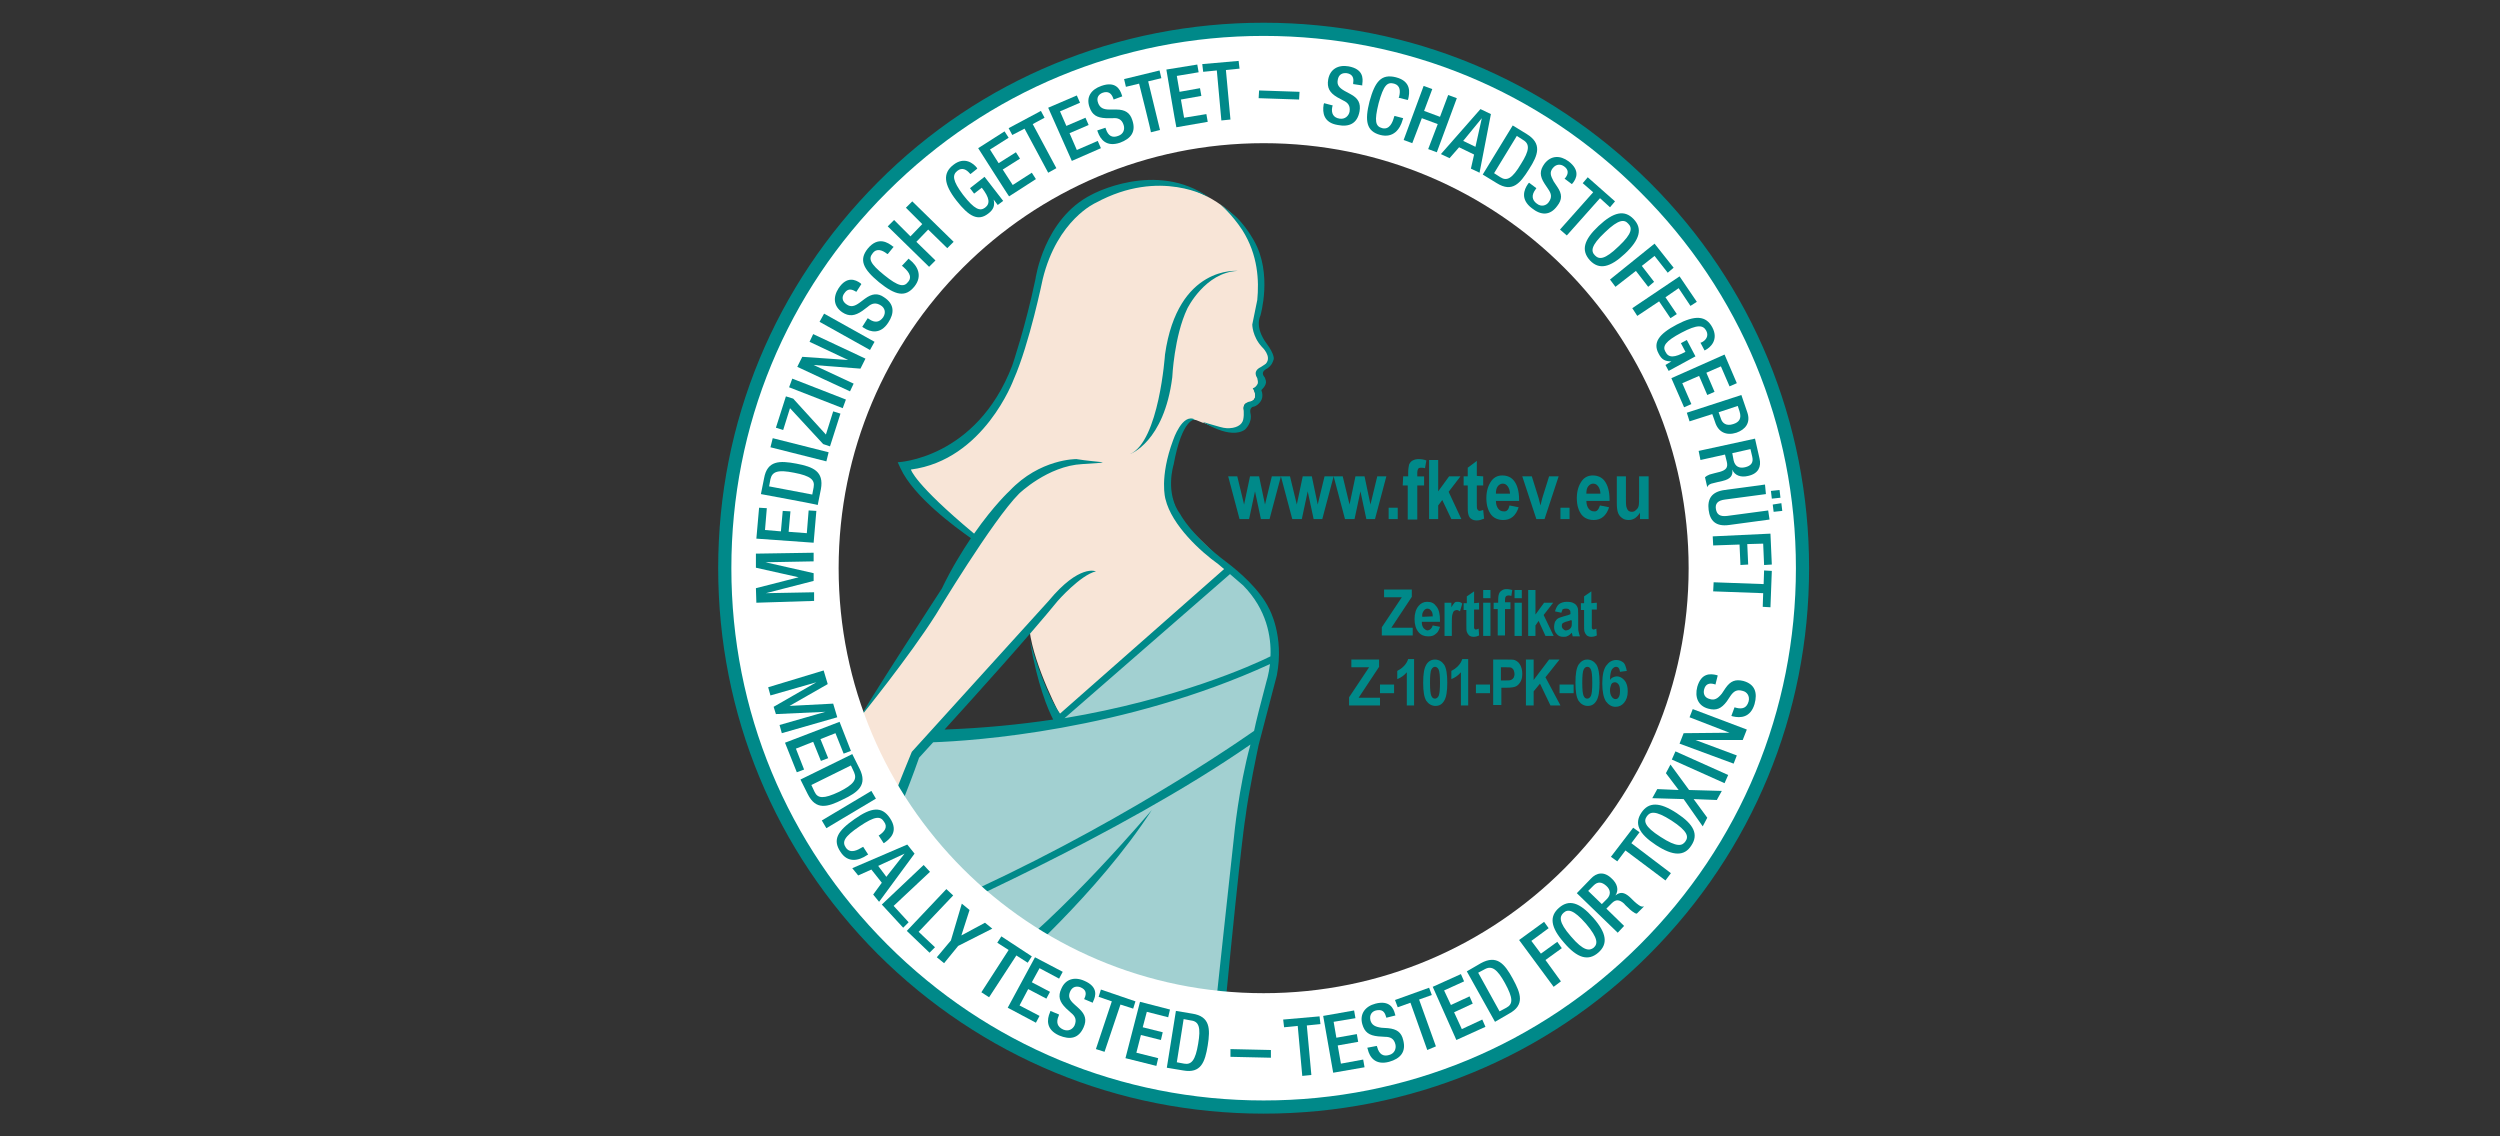 <svg xml:space="preserve" style="enable-background:new 0 0 550 250;" viewBox="0 0 550 250" y="0px" x="0px" xmlns:xlink="http://www.w3.org/1999/xlink" xmlns="http://www.w3.org/2000/svg" id="Ebene_1" version="1.1">
<rect x="0" y="0" width="550" height="250" fill="#333333" stroke="none"/>
<style type="text/css">
	.st0{fill:#F8E5D7;}
	.st1{fill:#A2D0D1;}
	.st2{fill:#008989;}
	.st3{fill:#FFFFFF;}
</style>
<g>
	<path d="M182,181.7c0,0,4.1-19.9,7.6-24.5c2.1-2.8,3.4-4.7,5.5-7.7c0,0,21.2-30.9,26.9-40.2c0,0-10,12.1-7.9,9.7
		c0.4-1.4-9.4-5.3-15.3-16.4c0,0,7.1-1.7,11.8-4.8c4.8-3.1,10.4-12.1,10.4-12.1c1.8-3.7,4-11.1,4.5-12.8c1.7-5.7,3.5-12.6,4.2-15.9
		c0,0,8.6-20.8,31.9-15.5c0,0,7.5,2.3,11.5,8c0.9,1,1.6,2.2,1.8,3.7c0.2,0.7,1,1.5,1.1,2.3c0.7,1.6,1.8,5.3,0.9,10.6
		c0,0-0.4,3.1-1.1,4.9c0,0-0.3,1.9,2.3,5c0,0,2.7,2.9,0,4.6c0,0-1.6,0.6-1.6,1.4c0,0-0.1,0.5,0.1,0.8c0.6,1,0.8,2.4-0.8,2.9
		c0,0,1.5,2.4-1.5,3c0,0-1.2,0-0.4,2.5c0,0,0.3,1.1-0.3,1.9c-0.8,1.4-2.7,2.1-5.1,1.4c0,0-1.8-0.7-3.7-1.5c0,0,0,0,0,0.1
		c0,0-0.1-0.1-0.2-0.1c-0.5-0.2-1-0.4-1.5-0.6c-1.1-0.2-2.6,0.2-3.7,2.5c-0.5,2.2-1.2,5.1-2,8.9c0,0-1.2,4.4,2.6,10.6
		c0,0,0.9,1.4,3.1,3.4c4.6,4.4,11.2,11.6,14.6,14.6c0,0,5.7,7.1-0.4,29c0,0-5.7,21.8-8.5,60.4c0,0-29,3.1-57.1-14
		c0,0,8.6-16,24-27.2c0,0,7-8-2.2-22.7c0,0-6-11.2-7-19.2c0,0-16.5,17.1-24.8,27.3c0,0-4.3,15.8-10.1,26.1
		C191.3,192.2,184.7,185.2,182,181.7L182,181.7L182,181.7z" class="st0"></path>
	<path d="M196.1,196.9l-5-4.8c4.4-7.9,9.6-25.1,10.2-25.9c0.8-1.1,4.8-4.6,4.8-4.6c10.9-0.6,20.7-1.1,25.9-2.4l2.8-2.5
		l35.9-31.8c4,3.4,5.2,5.5,7.1,8.3c1.6,2.3,2.6,5.9,2.6,9.2c-0.6,10.5-3.4,18.5-3.4,18.5c-1.7,4.7-3.5,14.5-4.7,25.4
		c-0.1,1.7-0.3,3.4-0.3,3.4l-3.3,32.1c-19.3,1.1-35.8-4.5-35.8-4.5C209.6,209.9,196.1,196.9,196.1,196.9L196.1,196.9L196.1,196.9z
		 M204.3,200.8l0.9-0.1" class="st1"></path>
	<path d="M280.2,79.1c0,0,0.4-0.9-1.6-3.6c0,0-2.6-3.2-1.3-6.1c0,0,2.7-9.2-1.4-16.4c0,0-1.2-2.3-3.2-4.5
		c-1.3-1.5-4.3-3.6-4.3-3.6s2.6,2.2,4.9,5.7c3.5,5.5,3.7,11.2,3.3,15.4l-1.1,5.4c0,0,0,2.6,2.1,4.9c0,0,2.3,2.1,0.9,3.7
		c0,0-0.5,0.4-1.2,0.8c-0.6,0.3-1.6,1-0.7,2.4c0.1,0.4,0.2,0.9,0.1,1.2c0,0-0.4,0.9-1.1,1c0,0,1,1.5,0.3,2.5c0,0-0.4,0.4-1.2,0.5
		c0,0-1.4,0.4-1.1,1.8c0,0,0.2,2.1-0.4,2.8c0,0-0.6,1.1-2.7,1.2c0,0-0.9,0.1-2.2-0.3s-1.9-0.5-3.7-1.1c0,0,6.1,4,9.3,1.7
		c0,0,1.7-1.5,1.2-3.6c0,0-0.3-1,0.5-1.4c0,0,0.5,0,1.1-0.5c0.7-0.6,1.4-1.5,0.8-3.2c0,0,1.2-1,1-2c-0.1-0.2-0.1-0.7-0.5-1.1
		c-0.4-0.7-0.1-1.2,0.9-1.7C279.8,80.3,279.9,79.9,280.2,79.1L280.2,79.1L280.2,79.1z M266.1,43.5c-11.8-8.4-25.9-0.7-25.9-0.7
		c-10.6,5.3-12.4,18.6-12.4,18.6c-2.2,10.5-5.1,19-5.1,19c-7.9,20.6-25.2,21.3-25.2,21.3l0.6,1.3c2.9,6.3,12.1,13,15.5,15.4
		c-2,3-4.3,6.7-6.4,11.1c0,0-17.7,27.2-17.8,28.1c0,0,10.7-13.2,16.5-22.4c0,0,12.5-20.8,18.3-26.6c0,0,6.3-6.1,13.9-6.5
		c8.2-0.5,3.5-0.3-1.3-1.1c0,0-8-0.1-14.7,7c0,0-3.4,3.1-7.8,9.4c-13.2-11-13.9-14.1-13.9-14.1c16.1-2.1,22.6-19.8,22.6-19.8
		c3.5-7.9,6.4-22.1,6.4-22.1c3.2-13.1,11.7-16.8,11.7-16.8C255.3,36.9,266.1,43.5,266.1,43.5L266.1,43.5L266.1,43.5z M182.4,182.1
		c1.9-7.9,6.3-23.4,6.3-23.4c-3.3,5.7-7.3,22-7.3,22L182.4,182.1L182.4,182.1z M261.2,67.9c0,0,3.9-8,11.1-8.3c0,0-13.2-1.3-16,18.4
		c0,0-1.3,19.1-7.7,21.9c0,0,7.5-2.6,9.3-16.9C257.9,83,258.3,74,261.2,67.9L261.2,67.9L261.2,67.9z M200.6,165.4
		c0,0-11.5,27.8-9.4,26.8c0,0,5.6-10.1,11-25.5c0,0,1.2-1.3,3.1-3.4c8.7-0.3,42-2.5,74.1-17.2c-0.3,2.4-0.8,3.9-0.8,3.9
		c-1.3,4.9-2.3,8.8-2.7,10.8c-7.6,5.3-37,25-74.2,40.6l1.5,1.1c0,0,42.9-18.6,71.9-38.7c-2.6,9.5-3.6,20.1-3.6,20.1
		c-0.9,8-4.1,38-4.1,38l2.1-0.1c3.7-38.1,4.5-42,4.5-42c0.6-5.1,2.9-15.9,2.9-15.9c2.4-9.2,4-15.3,4-15.3c1.7-8.7-1.7-14.7-1.7-14.7
		c-2.1-4.3-6.7-8.2-9.2-10.1c-7.8-5.8-10.3-10.6-10.3-10.6c-3.5-4.7-1.5-11-1.5-11c1.9-10.3,4.7-9.9,4.7-9.9
		c-2.8-1.5-4.8,4.5-4.8,4.5c-3.1,8.3-1.7,13-1.7,13c1.4,5.8,7.8,11.6,11.6,14.3l1.3,1.1l-36.1,31.8c-3.8-5.5-6.6-16-6.6-16
		c1.6,9.6,4,15.2,5.1,17.3c-7.4,1.1-15.4,1.9-23.9,2.2c7-7.7,18.8-20.8,24.9-28.3c0,0,5-5.7,8.4-6.5c0,0-3.6-1.7-10.4,6.5
		L200.6,165.4L200.6,165.4L200.6,165.4z M234.2,158l36.4-31.7l2.9,2.5c5.2,5.3,6.2,11.3,6,15.6C275.5,146.4,258.7,153.9,234.2,158
		C234.2,158,234.2,158,234.2,158z M219,212.1l3.1,1.3c0,0,19.4-16.8,31.3-35.2C253.4,178.2,233.2,202.1,219,212.1L219,212.1
		L219,212.1z" class="st2"></path>
	<path d="M397,125C397,59.3,343.7,6,278,6S159,59.3,159,125s53.3,119,119,119S397,190.7,397,125L397,125L397,125z
		 M371.5,125c0,51.6-41.8,93.5-93.5,93.5s-93.5-41.8-93.5-93.5s41.8-93.5,93.5-93.5S371.5,73.4,371.5,125L371.5,125L371.5,125z" class="st3"></path>
	<path d="M181.2,147.5l0.9,3l-8.4,4.8l0,0l9.6-0.5l0.9,3l-12.2,3.5l-0.5-1.8l10.1-2.9l0,0l-10.9,0.5l-0.5-1.6l9.4-5.4
		l0,0l-10.1,2.9l-0.5-1.8L181.2,147.5z" class="st2"></path>
	<path d="M184.7,158.8l2.5,6.4l-1.6,0.6l-1.8-4.5l-3.3,1.3l1.7,4.2l-1.6,0.6l-1.7-4.2l-3.8,1.5l1.8,4.6l-1.6,0.6
		l-2.6-6.5L184.7,158.8L184.7,158.8z" class="st2"></path>
	<path d="M187.5,165.9l1.6,3.2c1.8,3.6-0.3,5.2-3.7,6.8c-3.4,1.7-5.9,2.4-7.7-1.2l-1.6-3.2L187.5,165.9L187.5,165.9z
		 M178.5,172.7l0.7,1.5c0.7,1.5,2,1.6,5.4,0c3.2-1.6,4-2.7,3.3-4.3l-0.7-1.5L178.5,172.7L178.5,172.7z" class="st2"></path>
	<path d="M191.7,174l1,1.7l-10.9,6.5l-1-1.7L191.7,174z" class="st2"></path>
	<path d="M191,188l-0.2,0.1c-1.9,1.3-4.3,1.8-5.9-0.7c-1.8-2.7-0.6-4.6,3.1-7.2s6-2.9,7.8-0.2c2,3-0.1,4.6-1.2,5.4
		l-0.2,0.1l-1.1-1.7l0.2-0.1c1-0.7,1.9-1.7,1-2.9c-0.8-1.3-2-1.3-5.4,1c-3.4,2.3-3.9,3.4-3,4.7c1,1.4,2.6,0.5,3.6-0.1l0.2-0.1
		L191,188L191,188z" class="st2"></path>
	<path d="M199.6,185.8l1.6,2l-7.8,10.6l-1.3-1.6l1.9-2.6l-2.3-2.9l-2.9,1.3l-1.3-1.6L199.6,185.8z M195,192.9l4-5.1l0,0
		l-5.8,2.7C193.2,190.5,195,192.9,195,192.9z" class="st2"></path>
	<path d="M203.2,190.3l1.4,1.5l-8,7.5l3.3,3.6l-1.2,1.2l-4.7-5.1L203.2,190.3L203.2,190.3z" class="st2"></path>
	<path d="M208.2,195.6l1.5,1.4l-7.6,8l3.6,3.4l-1.2,1.2l-5-4.8C199.5,204.8,208.2,195.6,208.2,195.6z" class="st2"></path>
	<path d="M209.2,206.9l2.4-8.1l1.7,1.4l-1.8,5.6l5.2-2.8l1.6,1.3l-7.5,3.8l-3.1,3.8l-1.6-1.3L209.2,206.9L209.2,206.9z" class="st2"></path>
	<path d="M221.9,209l-2.5-1.6l0.9-1.4l6.7,4.4l-0.9,1.4l-2.5-1.6l-6,9.2l-1.7-1.1L221.9,209L221.9,209z" class="st2"></path>
	<path d="M227.7,210.6l6.1,3.2l-0.8,1.5l-4.3-2.3l-1.7,3.1l4,2.1l-0.8,1.5l-4-2.1l-1.9,3.6l4.4,2.3l-0.8,1.5l-6.2-3.3
		L227.7,210.6L227.7,210.6z" class="st2"></path>
	<path d="M233,223.2l-0.1,0.3c-0.6,1.4-0.3,2.4,1,3c1.2,0.5,2.1-0.1,2.5-0.9c0.5-1.2,0.2-2-0.8-2.8l-1.1-1
		c-1.4-1.4-1.8-2.6-1-4.3c0.9-2.1,2.9-2.7,5.1-1.7c3,1.3,2.5,3.3,1.9,4.5l-0.1,0.3l-1.9-0.8l0.1-0.2c0.5-1.1,0.3-1.9-0.9-2.4
		c-0.8-0.3-1.8-0.2-2.3,1c-0.4,1-0.2,1.7,0.9,2.7l1.1,1c1.4,1.3,1.7,2.5,1,4.1c-1.1,2.5-3,2.8-5.4,1.8c-2.9-1.3-2.7-3.5-2-5.1
		l0.1-0.3L233,223.2L233,223.2z" class="st2"></path>
	<path d="M244.6,220.3l-2.9-1l0.5-1.6l7.6,2.6l-0.5,1.6l-2.8-0.9l-3.5,10.4l-1.9-0.6L244.6,220.3L244.6,220.3z" class="st2"></path>
	<path d="M250.8,220.4l6.6,1.7l-0.4,1.7l-4.7-1.2l-0.9,3.4l4.4,1.1l-0.4,1.7l-4.4-1.1l-1,3.9l4.8,1.2l-0.4,1.7l-6.8-1.7
		L250.8,220.4L250.8,220.4z" class="st2"></path>
	<path d="M258.7,222.4l3.6,0.6c3.9,0.6,4,3.3,3.4,7c-0.6,3.7-1.5,6.2-5.4,5.5l-3.6-0.6L258.7,222.4L258.7,222.4z
		 M258.9,233.7l1.6,0.3c1.6,0.3,2.5-0.7,3.1-4.4c0.6-3.5,0.2-4.9-1.6-5.1l-1.6-0.3L258.9,233.7L258.9,233.7z" class="st2"></path>
	<path d="M270.7,230.8l8.9,0.2l0,1.7l-8.9-0.2L270.7,230.8z" class="st2"></path>
	<path d="M285.5,225.7l-3,0.3l-0.2-1.7l8-0.7l0.2,1.7l-3,0.3l1,10.9l-2,0.2L285.5,225.7L285.5,225.7z" class="st2"></path>
	<path d="M291.1,223.5l6.8-1.2l0.3,1.7l-4.8,0.8l0.6,3.5l4.5-0.8l0.3,1.7l-4.5,0.8l0.7,4l4.9-0.9l0.3,1.7l-6.9,1.2
		L291.1,223.5L291.1,223.5z" class="st2"></path>
	<path d="M302.9,230.1l0.1,0.3c0.4,1.5,1.3,2.1,2.6,1.7c1.2-0.3,1.6-1.4,1.4-2.3c-0.3-1.3-1.1-1.7-2.3-1.7l-1.5-0.1
		c-2-0.2-3-0.9-3.5-2.7c-0.6-2.2,0.6-3.9,2.9-4.5c3.1-0.8,4,1,4.3,2.3l0.1,0.3l-2,0.5l-0.1-0.3c-0.3-1.1-0.9-1.6-2.2-1.3
		c-0.8,0.2-1.5,0.9-1.2,2.2c0.3,1,1,1.4,2.4,1.6l1.5,0.1c1.9,0.2,2.9,0.9,3.3,2.6c0.7,2.6-0.6,4.1-3.1,4.8c-3,0.8-4.3-1-4.7-2.8
		l-0.1-0.3L302.9,230.1L302.9,230.1z" class="st2"></path>
	<path d="M310.3,220.6l-2.8,1l-0.6-1.6l7.5-2.7l0.6,1.6l-2.8,1l3.7,10.3L314,231L310.3,220.6L310.3,220.6z" class="st2"></path>
	<path d="M315.2,217.1l6.2-2.8l0.7,1.6l-4.4,2l1.5,3.2l4.1-1.9l0.7,1.6l-4.1,1.9l1.7,3.7l4.5-2.1l0.7,1.6l-6.4,2.9
		L315.2,217.1L315.2,217.1z" class="st2"></path>
	<path d="M322.7,213.7l3.1-1.8c3.5-1.9,5.2,0.1,7,3.4c1.8,3.3,2.7,5.8-0.8,7.7l-3.1,1.8L322.7,213.7z M329.9,222.5
		l1.5-0.8c1.5-0.8,1.5-2.1-0.3-5.4c-1.7-3.1-2.9-3.9-4.4-3.1l-1.5,0.8L329.9,222.5L329.9,222.5z" class="st2"></path>
	<path d="M334.2,206.8l5.5-4l1,1.4l-3.8,2.8l2.1,2.8l3.6-2.6l1,1.4l-3.6,2.6l3.4,4.7l-1.6,1.2L334.2,206.8L334.2,206.8z" class="st2"></path>
	<path d="M344.1,207.4c-3-3.4-3.3-5.8-1.1-7.7c2.2-1.9,4.5-1.2,7.5,2.2c3,3.4,3.3,5.8,1.1,7.7S347,210.8,344.1,207.4
		L344.1,207.4z M348.9,203.2c-2.8-3.2-4-3.2-4.9-2.4c-0.9,0.8-1.2,2,1.6,5.2c2.8,3.3,4.1,3.2,5,2.5
		C351.5,207.7,351.7,206.5,348.9,203.2L348.9,203.2z" class="st2"></path>
	<path d="M346.9,196.5l3.1-3.2c1.2-1.3,2.9-1.7,4.6,0c1.2,1.1,1.6,2.5,0.8,3.7l0,0c1-0.8,1.9-0.8,3.2,0.4
		c0.6,0.6,1.3,1.3,1.9,1.7c0.5,0.4,0.9,0.4,1.2,0.3l-1.6,1.6c-0.3,0-0.6-0.2-1-0.5c-0.3-0.2-0.6-0.5-0.9-0.8
		c-0.3-0.3-0.6-0.5-0.9-0.9c-1-0.9-1.8-1-2.7-0.1l-1.2,1.2l3.9,3.8l-1.4,1.5L346.9,196.5L346.9,196.5z M353.5,197.8
		c0.9-0.9,0.9-2-0.1-2.9c-1-0.9-1.9-1-2.8-0.1l-1.2,1.2l3,2.9L353.5,197.8L353.5,197.8z" class="st2"></path>
	<path d="M357.6,187.1l-1.8,2.4l-1.4-1l4.9-6.4l1.4,1l-1.8,2.4l8.7,6.6l-1.2,1.6L357.6,187.1L357.6,187.1z" class="st2"></path>
	<path d="M364.3,185.9c-3.8-2.5-4.8-4.7-3.2-7.1c1.6-2.4,4-2.4,7.8,0.1c3.8,2.5,4.8,4.7,3.2,7.1
		C370.6,188.4,368.1,188.4,364.3,185.9L364.3,185.9z M367.7,180.5c-3.6-2.3-4.7-1.9-5.4-0.9c-0.7,1-0.6,2.2,3,4.5
		c3.7,2.4,4.8,2,5.5,1C371.5,184.1,371.4,182.9,367.7,180.5L367.7,180.5z" class="st2"></path>
	<path d="M370.4,175.8l-6.9-0.2l1.1-2l4.7,0.2l-2.8-3.7l1-1.9l4.1,5.6l7.2,0.2l-1.1,2l-5.1-0.2l3,4.1l-1,1.9
		L370.4,175.8L370.4,175.8z" class="st2"></path>
	<path d="M367.8,167.1l0.8-1.8l11.6,5.2l-0.8,1.8L367.8,167.1L367.8,167.1z" class="st2"></path>
	<path d="M369.5,163.6l0.9-2.3l10.1-0.1l0,0l-8.8-3.4l0.7-1.8l11.9,4.5l-0.9,2.3H373l0,0l9.1,3.4l-0.7,1.8L369.5,163.6
		L369.5,163.6z" class="st2"></path>
	<path d="M381.6,155.6l0.3,0.1c1.5,0.4,2.4,0,2.8-1.4c0.3-1.2-0.4-2.1-1.3-2.3c-1.3-0.4-2,0.1-2.7,1.1l-0.8,1.2
		c-1.2,1.6-2.3,2.1-4.1,1.6c-2.2-0.6-3-2.5-2.4-4.8c0.9-3.1,2.9-2.9,4.2-2.6l0.3,0.1l-0.5,2l-0.3-0.1c-1.1-0.3-1.9,0-2.2,1.2
		c-0.2,0.8,0,1.8,1.3,2.1c1,0.3,1.7-0.1,2.6-1.2l0.8-1.2c1.1-1.6,2.2-2,3.9-1.6c2.6,0.7,3.2,2.6,2.5,5.1c-0.9,3-3.1,3.1-4.8,2.7
		l-0.3-0.1L381.6,155.6L381.6,155.6z" class="st2"></path>
	<path d="M166.4,132.6l-0.1-3.2l9.4-2.4v0l-9.4-2.1l0-3.1l12.7-0.2l0,1.9l-10.6,0.2v0l10.6,2.4l0,1.7l-10.5,2.7v0
		l10.6-0.2l0,1.9L166.4,132.6L166.4,132.6z" class="st2"></path>
	<path d="M166.4,118.5l0.6-6.8l1.7,0.1l-0.4,4.8l3.5,0.3l0.4-4.5l1.7,0.1l-0.4,4.5l4,0.3l0.4-5l1.7,0.1l-0.6,7
		L166.4,118.5L166.4,118.5z" class="st2"></path>
	<path d="M167.4,108.7l0.7-3.5c0.7-3.9,3.4-3.9,7.1-3.2c3.7,0.7,6.1,1.7,5.4,5.6l-0.7,3.5
		C179.9,111,167.4,108.7,167.4,108.7z M178.7,108.8l0.3-1.6c0.3-1.6-0.6-2.5-4.3-3.2c-3.5-0.7-4.8-0.3-5.2,1.4l-0.3,1.6L178.7,108.8
		z" class="st2"></path>
	<path d="M169.5,98.4l0.5-2l12.3,3.1l-0.5,2C181.8,101.5,169.5,98.4,169.5,98.4z" class="st2"></path>
	<path d="M181.1,97.7l-7.3-7.9l-1.5,4.8l-1.6-0.5l2.2-6.9l1.6,0.5l7.2,7.9l1.6-5.1l1.6,0.5l-2.3,7.2L181.1,97.7
		L181.1,97.7z" class="st2"></path>
	<path d="M173.6,85.2l0.7-1.9l11.8,4.6l-0.7,1.9C185.4,89.8,173.6,85.2,173.6,85.2z" class="st2"></path>
	<path d="M175.4,80.7l1.1-2.2l10.1,0.7l0,0l-8.5-4l0.8-1.7l11.5,5.4l-1.1,2.2l-10.3-0.8l0,0l8.8,4.1l-0.8,1.7
		C186.9,86.1,175.4,80.7,175.4,80.7z" class="st2"></path>
	<path d="M180.3,70.8l1-1.8l11.1,6.2l-1,1.8L180.3,70.8L180.3,70.8z" class="st2"></path>
	<path d="M190.9,70l0.3,0.2c1.3,0.9,2.3,0.7,3.1-0.4c0.7-1.1,0.3-2.1-0.5-2.6c-1.1-0.7-2-0.5-2.9,0.3l-1.2,0.9
		c-1.6,1.1-2.9,1.3-4.4,0.3c-1.9-1.3-2.1-3.3-0.8-5.3c1.8-2.7,3.7-1.9,4.8-1.1l0.2,0.2l-1.1,1.7l-0.2-0.1c-1-0.6-1.8-0.6-2.5,0.5
		c-0.5,0.7-0.5,1.7,0.6,2.4c0.9,0.6,1.7,0.4,2.8-0.4l1.2-0.9c1.5-1.1,2.8-1.3,4.2-0.3c2.3,1.5,2.3,3.5,0.9,5.6
		c-1.7,2.6-3.9,2.1-5.4,1.1l-0.3-0.2L190.9,70L190.9,70z" class="st2"></path>
	<path d="M199.9,56.9l0.2,0.2c1.8,1.4,2.9,3.6,1.1,5.9c-2,2.5-4.2,2-7.8-0.9c-3.5-2.9-4.5-4.9-2.5-7.4
		c2.3-2.8,4.5-1.3,5.5-0.5l0.2,0.1l-1.3,1.6l-0.2-0.1c-0.9-0.7-2.2-1.3-3.1-0.1c-1,1.2-0.6,2.3,2.5,4.8c3.2,2.6,4.4,2.7,5.3,1.5
		c1.1-1.3-0.3-2.6-1.2-3.4l-0.2-0.1L199.9,56.9L199.9,56.9z" class="st2"></path>
	<path d="M195.3,49.8l1.4-1.4l3.6,3.6l2.6-2.7l-3.6-3.6l1.4-1.4l9.1,8.9l-1.4,1.4l-4.2-4.1l-2.6,2.7l4.2,4.1l-1.4,1.4
		C204.4,58.7,195.3,49.8,195.3,49.8z" class="st2"></path>
	<path d="M218.6,43.9L218.6,43.9c0.3,1.3,0,2.2-1.2,3.1c-2.2,1.7-4.2,0.7-7-2.9s-3-6-0.7-7.8c2.5-2,4.5-0.3,5.2,0.6
		l0.1,0.2l-1.5,1.2l-0.2-0.2c-0.6-0.7-1.6-1.4-2.7-0.5c-1.1,0.9-1.1,2.1,1.3,5.3c2.5,3.2,3.7,3.6,4.8,2.8c1.2-0.9,1-2.2-0.7-4.4
		l-1.7,1.3l-0.9-1.2l3.2-2.5l4.1,5.3l-1.2,0.9L218.6,43.9L218.6,43.9z" class="st2"></path>
	<path d="M215.2,32.6l5.8-3.7l0.9,1.4l-4.1,2.6l1.9,3l3.8-2.4l0.9,1.4l-3.8,2.4l2.2,3.4l4.2-2.7l0.9,1.4l-5.9,3.8
		C222,43.3,215.2,32.6,215.2,32.6z" class="st2"></path>
	<path d="M225.4,28.3l-2.7,1.4l-0.8-1.5l7.1-3.8l0.8,1.5l-2.6,1.4l5.2,9.7l-1.8,1L225.4,28.3L225.4,28.3z" class="st2"></path>
	<path d="M230.6,23.7l6.3-2.7l0.7,1.6l-4.4,1.9l1.4,3.2l4.2-1.8l0.7,1.6l-4.2,1.8l1.6,3.7l4.6-2l0.7,1.6l-6.4,2.8
		L230.6,23.7L230.6,23.7z" class="st2"></path>
	<path d="M243.2,28.1l0.1,0.3c0.5,1.5,1.4,2,2.7,1.5c1.2-0.4,1.5-1.5,1.2-2.4c-0.4-1.3-1.3-1.6-2.4-1.5l-1.5,0
		c-2-0.1-3-0.7-3.6-2.4c-0.8-2.2,0.3-3.9,2.6-4.7c3.1-1.1,4.1,0.7,4.5,2l0.1,0.3l-1.9,0.7l-0.1-0.3c-0.4-1.1-1.1-1.6-2.3-1.2
		c-0.8,0.3-1.5,1-1,2.3c0.4,1,1.1,1.4,2.5,1.4l1.5,0c1.9,0,3,0.7,3.5,2.3c0.9,2.6-0.3,4.1-2.7,5c-3,1-4.3-0.7-4.9-2.4l-0.1-0.3
		L243.2,28.1L243.2,28.1z" class="st2"></path>
	<path d="M250.6,18.4l-2.9,0.7l-0.4-1.7l7.8-1.9l0.4,1.7l-2.9,0.7l2.6,10.7l-2,0.5C253.3,29.1,250.6,18.4,250.6,18.4z" class="st2"></path>
	<path d="M256.6,15.3l6.8-1.1l0.3,1.7l-4.8,0.8l0.6,3.5l4.5-0.8l0.3,1.7l-4.5,0.8l0.7,4l4.9-0.8l0.3,1.7l-6.9,1.2
		C258.7,27.8,256.6,15.3,256.6,15.3z" class="st2"></path>
	<path d="M267.7,15.5l-3,0.3l-0.2-1.7l8-0.7l0.2,1.7l-3,0.3l1,10.9l-2,0.2L267.7,15.5L267.7,15.5z" class="st2"></path>
	<path d="M277,19.9l8.9,0.3l-0.1,1.7l-8.9-0.3L277,19.9L277,19.9z" class="st2"></path>
	<path d="M293.2,23.2l-0.1,0.3c-0.3,1.5,0.3,2.4,1.6,2.6c1.2,0.2,2-0.6,2.2-1.5c0.2-1.3-0.3-2-1.4-2.5l-1.3-0.7
		c-1.7-1-2.3-2.1-2-3.9c0.4-2.3,2.2-3.3,4.5-2.9c3.2,0.6,3.2,2.6,3,3.9l0,0.3l-2-0.3l0-0.3c0.2-1.1-0.2-1.9-1.4-2.1
		c-0.9-0.1-1.8,0.2-2,1.5c-0.2,1.1,0.3,1.7,1.5,2.4l1.3,0.7c1.7,0.9,2.3,2,2,3.8c-0.5,2.7-2.3,3.5-4.8,3c-3.1-0.5-3.4-2.7-3.1-4.5
		l0.1-0.3L293.2,23.2L293.2,23.2z" class="st2"></path>
	<path d="M308.7,26l-0.1,0.3c-0.6,2.2-2.1,4.1-4.9,3.4c-3.1-0.8-3.5-3.1-2.4-7.4c1.2-4.4,2.6-6.1,5.8-5.3
		c3.5,0.9,3,3.5,2.7,4.8l-0.1,0.2l-2-0.5l0.1-0.2c0.3-1.2,0.3-2.5-1.1-2.9c-1.5-0.4-2.3,0.3-3.4,4.3c-1,4-0.7,5.1,0.8,5.5
		c1.6,0.4,2.3-1.3,2.6-2.5l0.1-0.2L308.7,26L308.7,26z" class="st2"></path>
	<path d="M313.2,18.9l1.9,0.7l-1.8,4.8l3.5,1.3l1.8-4.8l1.9,0.7l-4.4,11.9l-1.9-0.7l2.1-5.5l-3.5-1.3l-2.1,5.5l-1.9-0.7
		C308.8,30.8,313.2,18.9,313.2,18.9z" class="st2"></path>
	<path d="M325.7,24l2.3,1.1L325.5,38l-1.9-0.9l0.7-3.1l-3.3-1.6l-2.1,2.4l-1.9-0.9L325.7,24L325.7,24z M324.6,32.3
		L326,26l0,0l-4.1,5L324.6,32.3L324.6,32.3z" class="st2"></path>
	<path d="M332.8,27.6l3.1,1.9c3.4,2.1,2.5,4.6,0.5,7.7c-2,3.2-3.7,5.2-7.1,3.1l-3.1-1.9
		C326.2,38.4,332.8,27.6,332.8,27.6z M328.7,38.1l1.4,0.9c1.4,0.9,2.6,0.3,4.5-2.9c1.9-3,2-4.4,0.5-5.3l-1.4-0.9L328.7,38.1z" class="st2"></path>
	<path d="M338,41.4l-0.2,0.3c-0.9,1.2-0.8,2.3,0.3,3.1c1,0.8,2.1,0.4,2.6-0.3c0.8-1.1,0.6-1.9-0.1-2.9l-0.8-1.2
		c-1.1-1.7-1.1-2.9,0-4.4c1.4-1.8,3.4-1.9,5.3-0.5c2.6,2,1.7,3.8,0.9,4.8l-0.2,0.2l-1.6-1.2l0.2-0.2c0.7-0.9,0.7-1.8-0.3-2.5
		c-0.7-0.5-1.7-0.6-2.5,0.4c-0.7,0.9-0.5,1.6,0.2,2.9l0.8,1.2c1.1,1.6,1.1,2.8,0,4.2c-1.6,2.2-3.6,2.1-5.6,0.5
		c-2.5-1.9-1.8-4-0.8-5.4l0.2-0.2L338,41.4L338,41.4z" class="st2"></path>
	<path d="M350.5,42.3l-2.3-2l1.1-1.3l6,5.3l-1.1,1.3l-2.2-2l-7.3,8.2l-1.5-1.3C343.2,50.5,350.5,42.3,350.5,42.3z" class="st2"></path>
	<path d="M351.7,49.7c3.3-3.1,5.7-3.6,7.7-1.5c2,2.1,1.4,4.5-1.9,7.6c-3.3,3.1-5.7,3.6-7.7,1.5
		C347.8,55.1,348.4,52.8,351.7,49.7L351.7,49.7z M356.1,54.2c3.1-2.9,3-4.1,2.1-5c-0.8-0.9-2-1.1-5.1,1.9c-3.2,3-3.1,4.2-2.2,5.1
		S353,57.2,356.1,54.2z" class="st2"></path>
	<path d="M364,53.6l4.2,5.3l-1.3,1.1l-2.9-3.7l-2.8,2.2l2.7,3.5l-1.3,1.1l-2.7-3.5l-4.5,3.5l-1.2-1.6L364,53.6L364,53.6
		z" class="st2"></path>
	<path d="M369.5,60.8l3.8,5.6l-1.4,0.9l-2.6-3.9l-2.9,2l2.5,3.7l-1.4,0.9l-2.5-3.7l-4.8,3.2l-1.1-1.7L369.5,60.8
		L369.5,60.8z" class="st2"></path>
	<path d="M367.7,79.5L367.7,79.5c-1.3,0-2.1-0.3-2.8-1.7c-1.3-2.4,0-4.3,4-6.4c4-2.1,6.4-2,7.8,0.6
		c1.5,2.8-0.5,4.5-1.5,5l-0.2,0.1l-0.9-1.7l0.3-0.1c0.8-0.4,1.6-1.3,1-2.5c-0.7-1.3-1.9-1.5-5.5,0.4c-3.6,1.9-4.2,3-3.5,4.2
		c0.7,1.4,2,1.3,4.4,0l-1-1.9l1.3-0.7l1.9,3.6l-5.9,3.2l-0.7-1.3L367.7,79.5L367.7,79.5z" class="st2"></path>
	<path d="M379.4,78l2.7,6.3l-1.6,0.7l-1.9-4.4l-3.2,1.4l1.8,4.2l-1.6,0.7l-1.8-4.2l-3.7,1.6l2,4.6l-1.6,0.7l-2.8-6.4
		L379.4,78L379.4,78z" class="st2"></path>
	<path d="M383.1,86.9l1.3,3.8c0.8,2.3-0.4,3.8-2.4,4.5c-2.2,0.7-4-0.1-4.7-2.4l-0.6-1.7l-5,1.6l-0.6-1.9L383.1,86.9
		L383.1,86.9z M378.1,90.7l0.5,1.4c0.3,1,1.2,1.7,2.7,1.2c1.3-0.4,1.9-1.2,1.4-2.8l-0.4-1.2C382.3,89.3,378.1,90.7,378.1,90.7z" class="st2"></path>
	<path d="M386.1,96.5l1,4.4c0.4,1.7-0.2,3.3-2.5,3.8c-1.6,0.4-3-0.1-3.5-1.4l0,0c0.2,1.3-0.4,2.1-2.1,2.5
		c-0.8,0.2-1.8,0.4-2.5,0.6c-0.6,0.2-0.8,0.5-0.9,0.8l-0.5-2.2c0.2-0.2,0.5-0.4,1-0.6c0.4-0.1,0.7-0.2,1.1-0.3s0.8-0.2,1.2-0.3
		c1.3-0.4,1.8-0.9,1.5-2.2l-0.4-1.6l-5.4,1.2l-0.4-2L386.1,96.5L386.1,96.5z M381.4,101.3c0.3,1.3,1.2,1.8,2.5,1.5
		c1.3-0.3,1.9-1,1.6-2.3l-0.4-1.7l-4,0.9L381.4,101.3z" class="st2"></path>
	<path d="M388.5,108.7l-9,1.2c-1.6,0.2-2.2,0.9-2,2.1c0.2,1.2,0.9,1.7,2.5,1.5l9-1.2l0.3,2l-8.9,1.2
		c-2.9,0.4-4.2-0.9-4.5-3.3c-0.3-2.4,0.6-4,3.5-4.4l8.9-1.2C388.3,106.7,388.5,108.7,388.5,108.7z M391.5,107.8l0.2,1.7l-1.9,0.2
		l-0.2-1.7L391.5,107.8z M391.9,110.7l0.2,1.7l-1.9,0.2L390,111L391.9,110.7z" class="st2"></path>
	<path d="M389.5,117.4l0.3,6.8l-1.7,0.1l-0.2-4.7l-3.5,0.1l0.2,4.5l-1.7,0.1l-0.2-4.5l-5.8,0.2l-0.1-2L389.5,117.4
		L389.5,117.4z" class="st2"></path>
	<path d="M388,128.5l0.1-3l1.7,0.1l-0.3,8l-1.7-0.1l0.1-3l-11-0.4l0.1-2L388,128.5L388,128.5z" class="st2"></path>
	<path d="M304,139.9V138l4.4-6.6h-3.9v-1.7h6.1v1.6l-4.5,6.8h4.7v1.7H304z" class="st2"></path>
	<path d="M315.2,137.6l1.6,0.3c-0.2,0.7-0.5,1.3-1,1.6c-0.4,0.4-1,0.5-1.6,0.5c-0.9,0-1.6-0.3-2.1-0.9
		c-0.6-0.7-0.9-1.7-0.9-2.9c0-1.2,0.3-2.2,0.9-2.9c0.5-0.6,1.1-0.9,1.9-0.9c0.9,0,1.5,0.3,2,1c0.6,0.7,0.8,1.8,0.8,3.2l0,0.2h-4
		c0,0.6,0.1,1,0.4,1.4c0.3,0.3,0.6,0.5,0.9,0.5C314.6,138.6,315,138.3,315.2,137.6L315.2,137.6z M315.2,135.6c0-0.6-0.1-1-0.4-1.3
		c-0.2-0.3-0.5-0.4-0.8-0.4c-0.3,0-0.6,0.2-0.8,0.5c-0.2,0.3-0.4,0.7-0.3,1.3L315.2,135.6L315.2,135.6z" class="st2"></path>
	<path d="M319.4,139.9h-1.6v-7.3h1.5v1c0.3-0.5,0.5-0.8,0.7-1c0.2-0.2,0.4-0.2,0.7-0.2c0.4,0,0.7,0.1,1,0.4l-0.5,1.7
		c-0.3-0.2-0.5-0.3-0.7-0.3c-0.2,0-0.4,0.1-0.6,0.2c-0.2,0.2-0.3,0.5-0.4,0.9c-0.1,0.4-0.1,1.2-0.1,2.4L319.4,139.9L319.4,139.9z" class="st2"></path>
	<path d="M325.4,132.6v1.5h-1.1v3c0,0.6,0,1,0,1.1c0.1,0.2,0.2,0.3,0.4,0.3c0.1,0,0.4-0.1,0.6-0.2l0.1,1.5
		c-0.4,0.2-0.8,0.3-1.2,0.3c-0.4,0-0.7-0.1-1-0.3c-0.2-0.2-0.4-0.5-0.5-0.8c-0.1-0.3-0.1-0.8-0.1-1.6v-3.2H322v-1.5h0.7v-1.5
		l1.6-1.1v2.6L325.4,132.6L325.4,132.6z" class="st2"></path>
	<path d="M326.3,131.6v-1.8h1.6v1.8H326.3z M326.3,139.9v-7.3h1.6v7.3H326.3z" class="st2"></path>
	<path d="M328.7,132.6h0.9V132c0-0.7,0.1-1.2,0.2-1.4c0.1-0.3,0.3-0.5,0.6-0.7c0.3-0.2,0.6-0.3,1-0.3
		c0.5,0,0.9,0.1,1.3,0.2l-0.2,1.3c-0.3-0.1-0.5-0.1-0.7-0.1c-0.2,0-0.4,0.1-0.5,0.2c-0.1,0.1-0.2,0.4-0.2,0.8v0.5h1.2v1.5h-1.2v5.8
		h-1.6v-5.8h-0.9V132.6L328.7,132.6z M333.2,131.6v-1.8h1.6v1.8H333.2z M333.2,139.9v-7.3h1.6v7.3H333.2z" class="st2"></path>
	<path d="M336.2,139.9v-10.1h1.6v5.4l1.9-2.6h2l-2.1,2.7l2.2,4.6H340l-1.5-3.3l-0.7,1v2.3H336.2L336.2,139.9z" class="st2"></path>
	<path d="M343.5,134.8l-1.4-0.3c0.2-0.7,0.5-1.3,0.9-1.6c0.4-0.3,1-0.5,1.7-0.5c0.7,0,1.2,0.1,1.5,0.3
		c0.4,0.2,0.6,0.4,0.8,0.8c0.2,0.3,0.2,0.9,0.2,1.8l0,2.3c0,0.6,0,1.1,0.1,1.4c0.1,0.3,0.1,0.6,0.3,1H346l-0.2-0.8
		c-0.3,0.3-0.6,0.6-0.9,0.7c-0.3,0.2-0.6,0.2-1,0.2c-0.6,0-1.1-0.2-1.4-0.6c-0.4-0.4-0.6-0.9-0.6-1.6c0-0.4,0.1-0.8,0.2-1.1
		c0.2-0.3,0.4-0.6,0.6-0.7c0.3-0.2,0.7-0.3,1.3-0.5c0.7-0.2,1.2-0.3,1.5-0.5c0-0.4,0-0.7-0.1-0.8c-0.1-0.1-0.2-0.2-0.3-0.3
		c-0.2-0.1-0.4-0.1-0.7-0.1c-0.3,0-0.5,0.1-0.7,0.2C343.8,134.2,343.6,134.4,343.5,134.8L343.5,134.8z M345.7,136.4
		c-0.2,0.1-0.5,0.2-0.9,0.3c-0.5,0.1-0.8,0.3-1,0.4c-0.2,0.2-0.2,0.4-0.2,0.6c0,0.3,0.1,0.5,0.3,0.7c0.2,0.2,0.4,0.3,0.6,0.3
		c0.2,0,0.4-0.1,0.7-0.2c0.2-0.2,0.4-0.3,0.5-0.6c0.1-0.2,0.1-0.6,0.1-1.2L345.7,136.4L345.7,136.4z" class="st2"></path>
	<path d="M351.3,132.6v1.5h-1.1v3c0,0.6,0,1,0,1.1c0.1,0.2,0.2,0.3,0.4,0.3c0.1,0,0.4-0.1,0.6-0.2l0.1,1.5
		c-0.4,0.2-0.8,0.3-1.2,0.3c-0.4,0-0.7-0.1-1-0.3c-0.2-0.2-0.4-0.5-0.5-0.8c-0.1-0.3-0.1-0.8-0.1-1.6v-3.2h-0.7v-1.5h0.7v-1.5
		l1.6-1.1v2.6L351.3,132.6L351.3,132.6z" class="st2"></path>
	<path d="M296.8,155.2v-1.8l4.4-6.6h-3.9v-1.7h6.1v1.6l-4.5,6.8h4.7v1.7H296.8z" class="st2"></path>
	<path d="M303.6,152.5v-1.9h3.1v1.9H303.6z" class="st2"></path>
	<path d="M311.1,155.2h-1.6v-7.3c-0.6,0.7-1.3,1.2-2.1,1.5v-1.8c0.4-0.2,0.9-0.5,1.4-1c0.5-0.5,0.8-1,1-1.6h1.3V155.2
		L311.1,155.2z" class="st2"></path>
	<path d="M315.7,145.1c0.8,0,1.5,0.4,2,1.1c0.5,0.8,0.7,2.1,0.7,4c0,1.9-0.2,3.2-0.7,4c-0.5,0.8-1.1,1.1-1.9,1.1
		c-0.8,0-1.5-0.4-2-1.1c-0.5-0.8-0.7-2.1-0.7-4c0-1.9,0.2-3.2,0.7-4C314.2,145.5,314.9,145.1,315.7,145.1L315.7,145.1z M315.7,146.7
		c-0.3,0-0.6,0.2-0.8,0.6s-0.3,1.4-0.3,2.9c0,1.5,0.1,2.5,0.3,2.9c0.2,0.4,0.4,0.6,0.8,0.6c0.3,0,0.6-0.2,0.8-0.6s0.3-1.4,0.3-2.9
		c0-1.5-0.1-2.5-0.3-2.9S316,146.7,315.7,146.7z" class="st2"></path>
	<path d="M323,155.2h-1.6v-7.3c-0.6,0.7-1.3,1.2-2.1,1.5v-1.8c0.4-0.2,0.9-0.5,1.4-1c0.5-0.5,0.8-1,1-1.6h1.3V155.2
		L323,155.2z" class="st2"></path>
	<path d="M324.7,152.5v-1.9h3.1v1.9H324.7z" class="st2"></path>
	<path d="M328.5,155.2v-10.1h2.7c1,0,1.7,0,2,0.1c0.5,0.2,0.9,0.5,1.2,1c0.3,0.5,0.5,1.2,0.5,2c0,0.7-0.1,1.3-0.4,1.8
		c-0.3,0.5-0.6,0.8-1,1c-0.4,0.2-1.1,0.3-2.1,0.3h-1.1v3.8H328.5z M330.2,146.8v2.9h0.9c0.6,0,1,0,1.3-0.1c0.2-0.1,0.4-0.2,0.6-0.5
		c0.1-0.2,0.2-0.5,0.2-0.8c0-0.3-0.1-0.6-0.2-0.9c-0.1-0.2-0.3-0.4-0.5-0.5c-0.2-0.1-0.7-0.1-1.4-0.1L330.2,146.8L330.2,146.8z" class="st2"></path>
	<path d="M335.7,155.2v-10.1h1.7v4.5l3.4-4.5h2.3l-3.1,3.9l3.3,6.2h-2.2l-2.3-4.8l-1.4,1.7v3.1L335.7,155.2L335.7,155.2
		z" class="st2"></path>
	<path d="M343.1,152.5v-1.9h3.1v1.9H343.1z" class="st2"></path>
	<path d="M349.2,145.1c0.8,0,1.5,0.4,2,1.1c0.5,0.8,0.7,2.1,0.7,4c0,1.9-0.2,3.2-0.7,4c-0.5,0.8-1.1,1.1-1.9,1.1
		c-0.8,0-1.5-0.4-2-1.1c-0.5-0.8-0.7-2.1-0.7-4c0-1.9,0.2-3.2,0.7-4C347.8,145.5,348.4,145.1,349.2,145.1L349.2,145.1z M349.2,146.7
		c-0.3,0-0.6,0.2-0.8,0.6s-0.3,1.4-0.3,2.9c0,1.5,0.1,2.5,0.3,2.9c0.2,0.4,0.4,0.6,0.8,0.6c0.3,0,0.6-0.2,0.8-0.6s0.3-1.4,0.3-2.9
		c0-1.5-0.1-2.5-0.3-2.9S349.6,146.7,349.2,146.7z" class="st2"></path>
	<path d="M357.9,147.6l-1.5,0.2c-0.1-0.8-0.4-1.1-0.9-1.1c-0.3,0-0.6,0.2-0.9,0.6c-0.2,0.4-0.4,1.1-0.4,2.3
		c0.2-0.3,0.4-0.5,0.7-0.6c0.2-0.1,0.5-0.2,0.8-0.2c0.6,0,1.2,0.3,1.7,0.9s0.7,1.4,0.7,2.4c0,1.1-0.3,1.9-0.8,2.5
		c-0.5,0.6-1.1,0.9-1.9,0.9c-0.8,0-1.5-0.4-2.1-1.2c-0.5-0.8-0.8-2.1-0.8-3.9c0-1.9,0.3-3.2,0.9-4s1.3-1.2,2.2-1.2
		c0.6,0,1.1,0.2,1.6,0.6C357.5,146.1,357.7,146.7,357.9,147.6L357.9,147.6z M354.2,151.8c0,0.6,0.1,1.1,0.4,1.5
		c0.2,0.3,0.5,0.5,0.8,0.5c0.3,0,0.5-0.1,0.7-0.4c0.2-0.3,0.3-0.7,0.3-1.4c0-0.7-0.1-1.1-0.3-1.4s-0.5-0.5-0.8-0.5
		c-0.3,0-0.6,0.1-0.8,0.4C354.4,150.8,354.2,151.3,354.2,151.8L354.2,151.8z" class="st2"></path>
	<path d="M272.7,114.2l-2.5-9.4h2l1.5,6.2l1.3-6.2h2l1.3,6.2l1.5-6.2h2l-2.5,9.4h-1.9l-1.3-6.1l-1.3,6.1H272.7z" class="st2"></path>
	<path d="M284.3,114.2l-2.5-9.4h2l1.5,6.2l1.3-6.2h2l1.3,6.2l1.5-6.2h2l-2.5,9.4h-1.9l-1.3-6.1l-1.3,6.1H284.3z" class="st2"></path>
	<path d="M295.9,114.2l-2.5-9.4h2l1.5,6.2l1.3-6.2h2l1.3,6.2l1.5-6.2h2l-2.5,9.4h-1.9l-1.3-6.1l-1.3,6.1H295.9z" class="st2"></path>
	<path d="M305.5,114.2v-2.5h2v2.5H305.5z" class="st2"></path>
	<path d="M308.7,104.8h1.1v-0.7c0-0.9,0.1-1.5,0.2-1.9c0.2-0.4,0.4-0.7,0.8-0.9c0.4-0.2,0.8-0.3,1.3-0.3
		c0.6,0,1.2,0.1,1.7,0.3l-0.3,1.7c-0.3-0.1-0.6-0.1-0.9-0.1c-0.3,0-0.5,0.1-0.6,0.2c-0.1,0.2-0.2,0.5-0.2,1v0.7h1.5v2h-1.5v7.5h-2.1
		v-7.5h-1.1L308.7,104.8L308.7,104.8z" class="st2"></path>
	<path d="M314.4,114.2v-13h2v6.9l2.4-3.3h2.5l-2.6,3.4l2.8,6h-2.2l-2-4.2l-0.9,1.2v3H314.4L314.4,114.2z" class="st2"></path>
	<path d="M326.3,104.8v2h-1.4v3.8c0,0.8,0,1.3,0.1,1.4c0.1,0.2,0.3,0.4,0.5,0.4c0.2,0,0.5-0.1,0.8-0.2l0.2,1.9
		c-0.5,0.2-1,0.4-1.6,0.4c-0.5,0-0.9-0.1-1.3-0.4c-0.3-0.2-0.5-0.6-0.6-1.1c-0.1-0.3-0.1-1-0.1-2.1v-4.1h-0.9v-2h0.9v-1.9l2-1.5v3.3
		L326.3,104.8L326.3,104.8z" class="st2"></path>
	<path d="M332.1,111.2l2,0.4c-0.3,0.9-0.7,1.6-1.3,2.1c-0.6,0.5-1.3,0.7-2.1,0.7c-1.1,0-2-0.4-2.6-1.1
		c-0.7-0.9-1.1-2.1-1.1-3.7c0-1.6,0.4-2.8,1.1-3.8c0.6-0.8,1.4-1.2,2.4-1.2c1.1,0,2,0.4,2.6,1.2c0.7,0.9,1.1,2.3,1.1,4.1l0,0.3h-5.1
		c0,0.7,0.2,1.3,0.5,1.7c0.3,0.4,0.7,0.6,1.2,0.6C331.5,112.6,331.9,112.1,332.1,111.2L332.1,111.2z M332.2,108.7
		c0-0.7-0.2-1.3-0.5-1.7c-0.3-0.4-0.6-0.6-1.1-0.6c-0.4,0-0.8,0.2-1.1,0.6c-0.3,0.4-0.4,0.9-0.4,1.6H332.2z" class="st2"></path>
	<path d="M338,114.2l-3.1-9.4h2.1l1.5,4.8l0.4,1.6l0.4-1.6l1.5-4.8h2.1l-3.1,9.4L338,114.2L338,114.2z" class="st2"></path>
	<path d="M343.3,114.2v-2.5h2v2.5H343.3z" class="st2"></path>
	<path d="M352,111.2l2,0.4c-0.3,0.9-0.7,1.6-1.3,2.1c-0.6,0.5-1.3,0.7-2.1,0.7c-1.1,0-2-0.4-2.6-1.1
		c-0.7-0.9-1.1-2.1-1.1-3.7c0-1.6,0.4-2.8,1.1-3.8c0.6-0.8,1.4-1.2,2.4-1.2c1.1,0,2,0.4,2.6,1.2c0.7,0.9,1.1,2.3,1.1,4.1l0,0.3H349
		c0,0.7,0.2,1.3,0.5,1.7c0.3,0.4,0.7,0.6,1.2,0.6C351.3,112.6,351.7,112.1,352,111.2L352,111.2z M352.1,108.7c0-0.7-0.2-1.3-0.5-1.7
		c-0.3-0.4-0.6-0.6-1.1-0.6c-0.4,0-0.8,0.2-1.1,0.6c-0.3,0.4-0.4,0.9-0.4,1.6H352.1z" class="st2"></path>
	<path d="M360.8,114.2v-1.4c-0.3,0.5-0.7,0.9-1.1,1.2c-0.5,0.3-0.9,0.4-1.4,0.4c-0.5,0-1-0.1-1.4-0.4
		c-0.4-0.3-0.7-0.6-0.9-1.1c-0.2-0.5-0.3-1.2-0.3-2.1v-6h2v4.3c0,1.2,0,2,0.1,2.4c0.1,0.3,0.2,0.6,0.4,0.8c0.2,0.2,0.5,0.3,0.8,0.3
		c0.3,0,0.7-0.1,0.9-0.4c0.3-0.2,0.5-0.5,0.6-0.9c0.1-0.4,0.1-1.2,0.1-2.5v-4h2.1v9.4L360.8,114.2L360.8,114.2z" class="st2"></path>
	<path d="M278,245c-32.1,0-62.2-12.5-84.9-35.1C170.5,187.2,158,157.1,158,125s12.5-62.2,35.1-84.9S245.9,5,278,5
		s62.2,12.5,84.9,35.1S398,92.9,398,125s-12.5,62.2-35.1,84.9S310.1,245,278,245L278,245z M278,7.9c-31.3,0-60.7,12.2-82.8,34.3
		C173,64.3,160.9,93.7,160.9,125s12.2,60.7,34.3,82.8s51.5,34.3,82.8,34.3s60.7-12.2,82.8-34.3c22.1-22.1,34.3-51.5,34.3-82.8
		S383,64.3,360.8,42.2C338.7,20,309.3,7.9,278,7.9z" class="st2"></path>
</g>
</svg>
